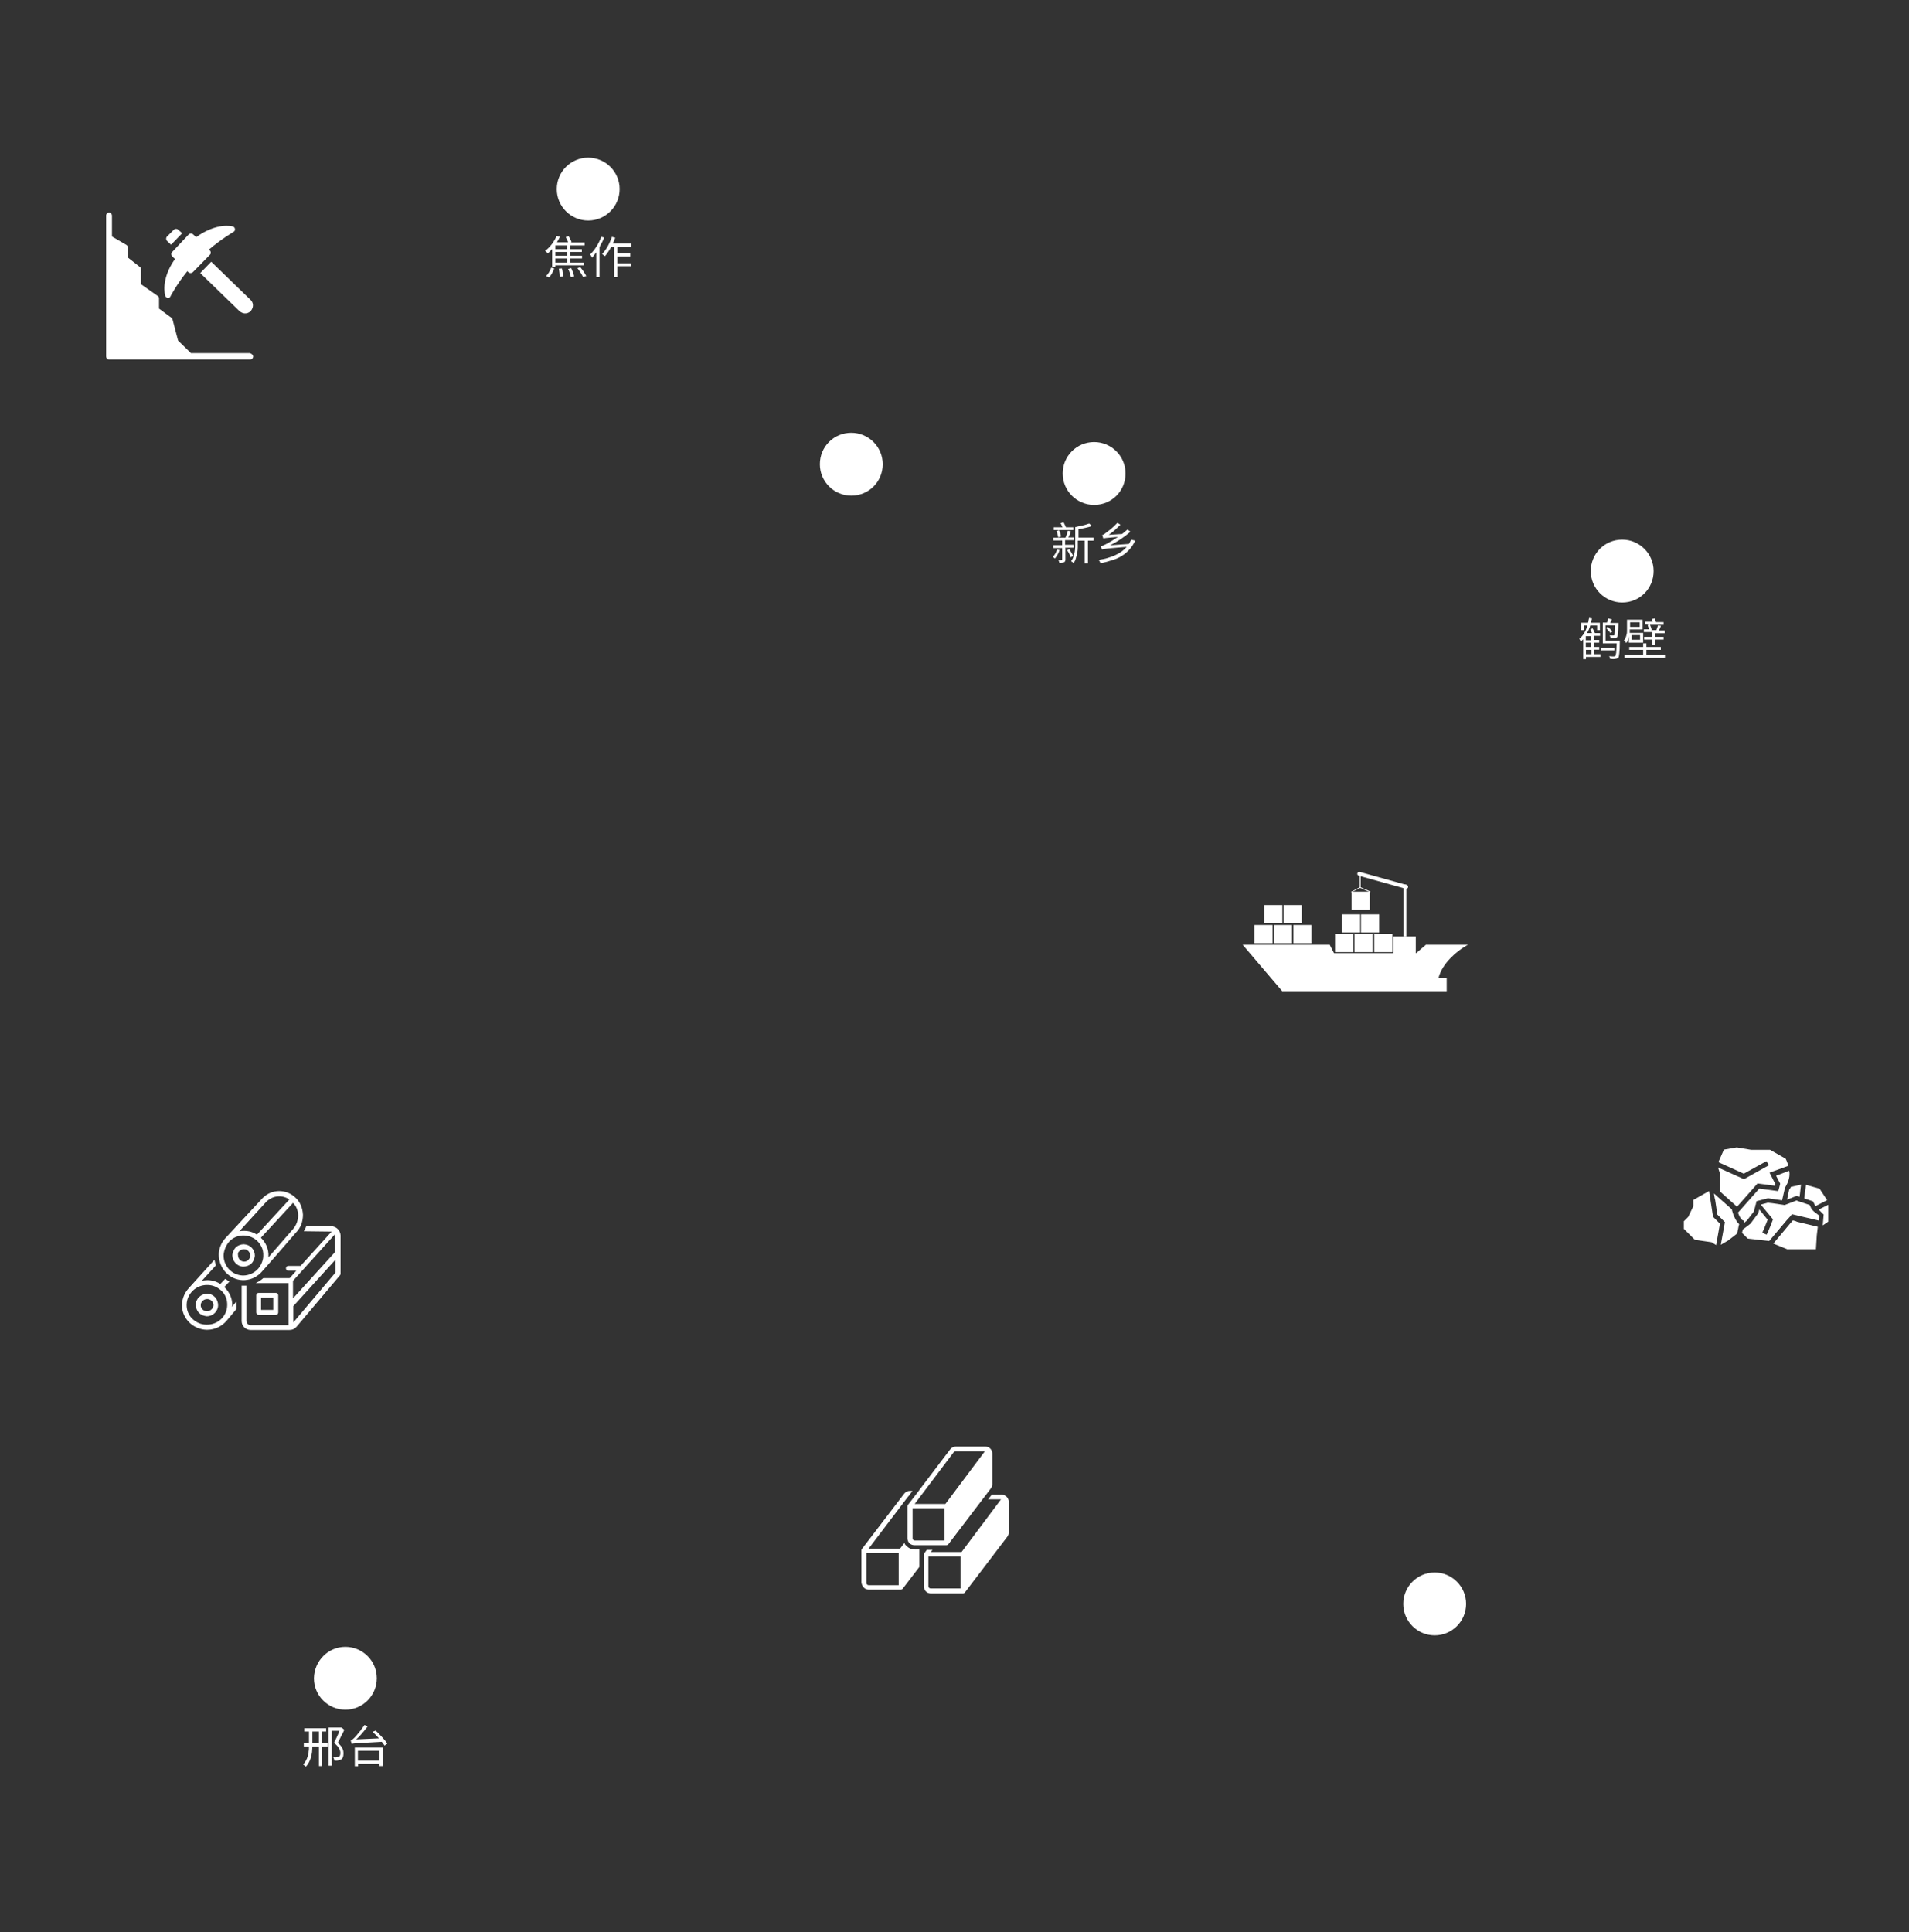 <?xml version="1.0" encoding="utf-8"?>
<!-- Generator: Adobe Illustrator 25.0.0, SVG Export Plug-In . SVG Version: 6.00 Build 0)  -->
<svg version="1.1" id="图层_1" xmlns="http://www.w3.org/2000/svg" xmlns:xlink="http://www.w3.org/1999/xlink" x="0px" y="0px"
	 viewBox="0 0 1111.6 1125" style="enable-background:new 0 0 1111.6 1125;" xml:space="preserve">
<rect x="0" y="0" width="1111.6" height="1125" fill="#333333" stroke="none"/>
<style type="text/css">
	.st0{fill-rule:evenodd;clip-rule:evenodd;fill:#FFFFFF;}
</style>
<g>
	<path class="st0" d="M342.5,91.8c10,0,18.3,8.1,18.3,18.3c0,10-8.1,18.3-18.3,18.3c-10,0-18.3-8.1-18.3-18.3S332.5,91.8,342.5,91.8
		z"/>
	<path class="st0" d="M318,160.7c1.3-1.3,2.2-2.9,3-4.9l1.7,0.5c-0.3,1-0.8,1.9-1.3,2.9c-0.6,1-1.1,1.7-1.7,2.4L318,160.7L318,160.7
		z M330.2,142.9h-6.8v2.2h6.8V142.9L330.2,142.9z M330.2,146.7h-6.8v2.2h6.8V146.7L330.2,146.7z M330.2,150.5h-6.8v2.4h6.8V150.5
		L330.2,150.5z M323.4,154.5v1h-1.9V145c-0.8,1-1.6,1.7-2.5,2.5c-0.5-0.5-1-1-1.6-1.4c2.9-2.2,5.1-5.1,6.7-8.7l1.9,0.5
		c-0.5,1.1-1.1,2.2-1.7,3.2h6.5c-0.3-1-0.8-1.9-1.4-3l1.7-0.6c0.8,1.4,1.4,2.5,1.7,3.5l-0.5,0.2h8.1v1.7h-8.3v2.2h6.7v1.6h-6.7v2.2
		h6.8v1.6h-6.8v2.4h7.9v1.6h-16.7V154.5z M327.2,156.3c0.5,1.7,0.6,3.3,0.6,4.6l-1.9,0.3c0-1.6-0.2-3.2-0.5-4.8L327.2,156.3
		L327.2,156.3z M332.6,156.1c0.8,1.7,1.4,3.3,1.7,4.8l-1.9,0.5c-0.3-1.6-0.8-3.2-1.6-4.8L332.6,156.1L332.6,156.1z M337.9,155.6
		c1.6,1.9,2.7,3.7,3.5,5.1l-1.9,0.6c-0.3-0.6-0.8-1.6-1.4-2.5s-1.3-1.9-1.9-2.7L337.9,155.6L337.9,155.6z M351.8,138.3
		c-0.3,1-0.8,1.9-1.3,2.9c-0.5,1-1,1.7-1.4,2.7v17.5h-1.9v-14.5c-0.8,1.1-1.6,2.1-2.5,3.2c-0.3-0.8-0.6-1.4-1.1-1.9
		c2.7-2.7,4.9-6,6.5-10.3L351.8,138.3L351.8,138.3z M359.5,143.7h8.1v-1.9h-10.8l0.8-1.7c0.3-0.6,0.5-1.3,0.6-1.7l-1.9-0.5
		c-1.4,4.1-3.3,7.5-5.7,10c0.6,0.5,1.1,0.8,1.6,1.3c1.3-1.4,2.5-3.3,3.7-5.4h1.7v17.6h1.9V155h7.8v-1.7h-7.8v-4h7.5v-1.7h-7.5V143.7
		z"/>
	<path class="st0" d="M637.1,257.4c10,0,18.3,8.1,18.3,18.3c0,10.2-8.1,18.3-18.3,18.3c-10,0-18.3-8.1-18.3-18.3
		C618.8,265.5,627,257.4,637.1,257.4z"/>
	<path class="st0" d="M625,308.6h-11.4V307h5.1c-0.5-1-0.8-1.7-1.1-2.4l1.7-0.5c0.6,1.1,1.1,2.1,1.4,2.9h4.3V308.6L625,308.6z
		 M617,320.3c-0.6,1.9-1.6,3.5-2.7,4.9l-0.6-0.5c-0.3-0.2-0.5-0.3-0.6-0.5c1.1-1.1,1.9-2.5,2.4-4.3L617,320.3L617,320.3z
		 M616.7,308.7c0.6,1.3,1,2.5,1.1,3.7l-1.6,0.5c-0.2-1.1-0.5-2.4-1-3.7L616.7,308.7L616.7,308.7z M620.2,318.9h4.9v-1.7h-4.9v-2.7
		h5.2v-1.6h-3.3c0.2-0.5,0.5-1.1,0.8-1.7c0.2-0.6,0.5-1.3,0.6-1.9l-1.7-0.3c-0.3,1.3-0.8,2.7-1.4,4.1h-7.1v1.6h5.2v2.7h-5.2v1.7h5.2
		v6.7c0,0.2-0.2,0.3-0.3,0.3c-0.3,0-1,0-1.9,0c0.3,0.6,0.5,1.1,0.6,1.6c1.4,0,2.4-0.2,2.7-0.3c0.5-0.3,0.8-0.8,0.8-1.6v-6.8H620.2z
		 M622.6,319.7c0.5,0.6,0.8,1.4,1.3,2.1c0.5,0.8,0.8,1.4,1,1.9l-1.4,0.8c-0.5-1.3-1.1-2.7-2.1-4.1L622.6,319.7L622.6,319.7z
		 M636.7,314.8V313H628v-4.9c1.4-0.2,2.9-0.5,4.1-0.8c1.4-0.3,2.7-0.6,3.7-1.1l-1.6-1.4c-1,0.3-2.1,0.8-3.7,1.1
		c-1.4,0.3-2.9,0.6-4.4,1v8.9c0,1,0,1.9,0,2.7c0,1.1-0.2,2.1-0.3,2.9c-0.2,1-0.5,1.9-0.8,2.9c-0.3,1-0.8,1.7-1.3,2.5
		c0.6,0.3,1.1,0.6,1.4,1.1c0.6-0.8,1.1-1.7,1.4-2.9c0.3-1,0.6-2.1,0.8-3.2c0.2-1,0.3-2.1,0.3-3.2c0-1,0-1.9,0-3v-0.8h4v13.2h1.9
		v-13.2H636.7L636.7,314.8z M661,314.8c-1.7,3.8-4.3,6.7-7.8,8.9c-1.6,1-3.5,1.9-5.7,2.5c-1.9,0.6-4.1,1.3-6.7,1.7
		c-0.2-0.6-0.5-1.3-1.1-1.9c1.9-0.3,3.7-0.6,5.2-1.1s3.2-1,4.4-1.6c2.9-1.3,5.1-2.9,6.8-4.9c-5.9,0.5-9.7,0.8-11.4,1
		c-1,0.2-1.6,0.2-2.1,0.3c-0.3,0-0.6,0.2-1,0.2c-0.2-0.6-0.3-1.3-0.6-1.9c0.5,0,1-0.2,1.6-0.5c0.5-0.2,1.3-0.6,2.2-1.1
		c0.6-0.3,1.4-0.8,2.5-1.4c1.3-0.8,2.4-1.6,3.7-2.4c-3.3,0.3-5.6,0.5-6.7,0.6c-0.5,0-1,0.2-1.3,0.2c-0.2,0-0.3,0-0.3,0
		c-0.2,0-0.2,0-0.3,0c-0.2-0.6-0.3-1.3-0.6-1.9c0.5,0,1.3-0.5,2.2-1.3c0.6-0.5,1.6-1.1,2.9-2.2c0.6-0.6,1.3-1.1,1.9-1.7
		c0.6-0.6,1.3-1.4,1.9-1.9l1.7,1.1c-1.1,1.1-2.2,2.2-3.3,3.2s-2.4,1.9-3.5,2.7l7.8-0.5l1.6-1.3c0.6-0.5,1.1-1,1.6-1.3l1.7,1.3
		c-3.8,3.2-7.8,5.9-11.9,7.9l11-0.8c0.5-1,1-1.7,1.3-2.5L661,314.8z"/>
	<path class="st0" d="M495.7,252c10,0,18.3,8.1,18.3,18.3s-8.1,18.3-18.3,18.3c-10,0-18.3-8.1-18.3-18.3S485.5,252,495.7,252z"/>
	<path class="st0" d="M944.6,314.2c10,0,18.3,8.1,18.3,18.3c0,10.2-8.1,18.3-18.3,18.3c-10,0-18.3-8.1-18.3-18.3
		C926.3,322.3,934.4,314.2,944.6,314.2z"/>
	<path class="st0" d="M923.5,380.9h3.2v-2.5h-3.2V380.9L923.5,380.9z M926.6,370.4h-3.2v2.4h3.2V370.4L926.6,370.4z M926.6,374.2
		h-3.2v2.5h3.2V374.2L926.6,374.2z M928.2,380.9h3.7v1.6h-8.4v1.3h-1.6v-11.6c-0.5,0.5-1,1-1.3,1.4c-0.2-0.3-0.3-0.5-0.5-0.8
		c-0.2-0.3-0.3-0.6-0.5-0.8c2.1-1.7,3.7-4.3,4.8-7.8h-2.2v2.7h-1.6v-4.3h4.1c0.2-0.5,0.3-1,0.3-1.4c0.2-0.5,0.2-1,0.3-1.4l1.7,0.3
		c-0.2,1-0.5,1.9-0.6,2.5h5.2v4.3h-1.6v-2.7h-4c-0.5,1.7-1.1,3.2-1.9,4.4h2.9l-1-2.2l1.4-0.5c0.5,0.8,0.8,1.7,1.3,2.7h3v1.6h-3.5
		v2.4h3v1.6h-3v2.5h3v1.6h-3v2.5H928.2z M940.1,378.7h-7.8v-1.6h7.8V378.7L940.1,378.7z M943.2,373h-1.3l0,0h-7v-8.9h5.6
		c0,1.7-0.2,3.2-0.2,4.1c-0.2,0.8-0.2,1.3-0.3,1.6c-0.2,0.2-0.3,0.2-0.6,0.2h-0.8c-0.5,0-1,0-1.3,0c0.3,0.5,0.5,1,0.5,1.6
		c1.1,0,1.9,0,2.4,0c0.6,0,1.1-0.3,1.4-0.6c0.3-0.3,0.5-1,0.5-2.1c0.2-1,0.2-2.9,0.3-5.4v-0.8h-4.8l1-2.1l-2.1-0.5
		c-0.2,0.8-0.5,1.6-0.8,2.4h-2.4v12.1h8.1c-0.2,2.5-0.2,4.3-0.3,5.4c-0.2,1.1-0.3,1.7-0.5,1.9c-0.2,0.2-0.5,0.3-0.8,0.3
		c-0.3,0-0.6,0-1.1,0c-0.6,0-1.1,0-1.7-0.2c0.3,0.5,0.5,1.1,0.5,1.6c1.4,0.2,2.5,0.2,3.2,0c0.6,0,1.3-0.3,1.6-0.6
		c0.3-0.3,0.5-1.3,0.6-2.5c0.2-1.3,0.3-3.5,0.3-6.7v-0.5C943,373.1,943.2,373,943.2,373L943.2,373z M936.2,364.9
		c1.1,1,1.9,1.9,2.7,2.7l-1.1,1c-0.8-1-1.6-1.9-2.5-2.9L936.2,364.9L936.2,364.9z M962.4,368h-5.2v-1.6h3c-0.2-0.8-0.5-1.6-0.8-2.5
		l1.4-0.3h-3V362h4.6c0-0.2-0.2-0.5-0.3-0.8l-0.3-0.8l1.7-0.3c0.3,0.6,0.6,1.3,0.8,2.1h4.4v1.6h-7.9c0.5,1.1,0.8,2.1,1,2.9l-0.5,0.2
		h3.2c0.2-0.5,0.3-1.1,0.5-1.4c0.2-0.6,0.3-1.1,0.5-1.4l1.7,0.3l-0.6,1.4l-0.6,1.3h3.3v1.6h-5.4v2.1h4.8v1.6h-4.8v3h-1.7v-3h-4.8
		v-1.6h4.8V368H962.4z M949.2,362.3v2.7h5.6v-2.7H949.2L949.2,362.3z M950.1,372.5h4.9v-2.7h-4.9V372.5L950.1,372.5z M948.6,370.4
		c-0.2,0.8-0.5,1.4-0.6,2.1c-0.3,0.8-0.6,1.4-1.1,1.9c-0.3-0.6-0.8-1.1-1.3-1.4c0.8-1,1.3-2.2,1.6-3.8c0.2-0.6,0.2-1.3,0.2-2.1
		c0-0.6,0-1.1,0-1.9v-4.4h9.1v5.7h-7.5v0.5c0,0.2,0,0.3,0,0.5c0,0.3,0,0.6,0,1h7.8v5.7h-8.3v-3.7H948.6z M969.5,381.4h-10.8v-3h8.4
		v-1.7h-8.4v-2.1h-1.9v2.1h-8.1v1.7h8.1v3H946v1.7h23.5V381.4z"/>
	<circle class="st0" cx="835.4" cy="933.9" r="18.3"/>
	<path class="st0" d="M201.1,958.9c10,0,18.3,8.1,18.3,18.3c0,10-8.1,18.3-18.3,18.3c-10,0-18.3-8.1-18.3-18.3
		C183,967,191.1,958.9,201.1,958.9z"/>
	<path class="st0" d="M185.7,1015v-6.8h-3.8v6.8H185.7L185.7,1015z M187.6,1015h3.2v1.9h-3.2v11.4h-1.9v-11.4h-3.8
		c0,1.3-0.2,2.2-0.2,3.2c-0.2,1.1-0.3,2.1-0.6,3c-0.6,2.2-1.6,4-3,5.6c-0.3-0.5-1-0.8-1.6-1.3c1.3-1.4,2.2-3,2.7-4.9
		c0.3-0.8,0.5-1.7,0.5-2.7c0.2-0.8,0.2-1.7,0.2-2.9h-3v-1.9h3v-6.8h-2.7v-1.9h12.7v1.9h-2.5v6.8H187.6z M200.5,1007.2
		c-0.6,1.4-1.3,2.7-1.9,3.8c-0.6,1.4-1.4,2.7-1.9,3.8c1.3,1.1,2.2,2.2,2.7,3.3c0.5,1,0.6,1.9,0.6,3c0,1.7-0.5,2.9-1.3,3.3
		c-0.5,0.3-1.1,0.5-1.7,0.6c-0.8,0.2-1.6,0.2-2.4,0c0-0.8-0.3-1.4-0.6-1.9c0.8,0.2,1.6,0.2,2.1,0c0.5,0,1-0.2,1.3-0.3
		c0.5-0.3,0.8-1,0.8-2.1c0-1-0.3-1.7-0.8-2.7c-0.6-1.1-1.6-2.1-2.9-3.2c0.5-1,1.1-2.2,1.7-3.5c0.5-1.1,1-2.2,1.4-3.5h-4.4v20.3h-1.9
		v-22.2h7.3h0.3L200.5,1007.2L200.5,1007.2z M208.4,1019.4v5.7H221v-5.7H208.4L208.4,1019.4z M206.5,1017.5H223v10.8H221v-1.3h-12.5
		v1.4h-1.9V1017.5L206.5,1017.5z M218.7,1007.7c1.3,1.1,2.5,2.4,3.8,3.8c1.3,1.4,2.4,2.7,3,3.8l-1.6,1.1c-0.3-0.6-1-1.4-1.6-2.2
		l-14,0.8c-1.1,0-1.9,0.2-2.4,0.2s-0.8,0.2-1.1,0.2c-0.2-0.5-0.3-1.1-0.6-1.9c0.5-0.2,1.1-0.6,2.1-1.6c0.6-0.6,1.4-1.4,2.5-2.9
		c0.6-0.8,1.3-1.4,1.7-2.2c0.6-0.8,1.3-1.6,1.7-2.4l1.9,0.8c-2.2,2.9-4.4,5.6-6.7,7.6l13.3-0.6c-1.3-1.4-2.5-2.7-3.8-3.8
		L218.7,1007.7z"/>
	<g>
		<path class="st0" d="M147.4,207.6c0,1-0.8,1.7-1.7,1.7H63.5c-1,0-1.7-0.8-1.7-1.7v-82.1c0-1,0.8-1.7,1.7-1.7c1,0,1.7,0.8,1.7,1.7
			v12.2l8.4,4.9c0.5,0.3,0.8,0.8,0.8,1.4v5.9l7.1,5.6c0.5,0.3,0.6,0.8,0.6,1.4v8.6l9.7,6.8c0.5,0.3,0.8,0.8,0.8,1.4v6l7.3,5.4
			c0.3,0.3,0.5,0.6,0.6,1l3.2,12.2l7.5,7.3h34.2C146.6,205.9,147.4,206.7,147.4,207.6z"/>
		<path class="st0" d="M99.6,142.5l6.5-6.7l-2.4-2.1c-0.6-0.6-1.7-0.6-2.4,0l-4.1,4.1c-0.6,0.6-0.6,1.7,0,2.4L99.6,142.5z"/>
		<path class="st0" d="M116.6,159l22.9,22.2c1,0.8,2.1,1.3,3.2,1.3c1.3,0,2.4-0.5,3.3-1.4c0.8-1,1.3-2.1,1.3-3.3s-0.5-2.4-1.4-3.2
			l-22.9-22.2L116.6,159z"/>
		<path class="st0" d="M97.7,173.5L97.7,173.5c0.8,0,1.4-0.3,1.6-1c0,0,3.5-6.8,9.8-14.6l0.6,0.6c0.3,0.3,0.8,0.5,1.3,0.5l0,0
			c0.5,0,0.8-0.2,1.3-0.5l10-10.2c0.6-0.6,0.6-1.7,0-2.4l-0.6-0.6c7.6-6.5,14.3-10.2,14.3-10.3c0.6-0.3,1-1,0.8-1.7
			c0-0.6-0.5-1.3-1.3-1.4c-0.3-0.2-9.2-2.5-21.3,6.2l-1.7-1.6c-0.3-0.3-0.8-0.5-1.3-0.5c-0.5,0-1,0.2-1.3,0.5l-9.7,10.3
			c-0.6,0.6-0.6,1.7,0,2.4l1.7,1.6c-8.6,12.2-5.7,21.1-5.7,21.4C96.4,172.9,97,173.3,97.7,173.5z"/>
	</g>
	<g>
		<path class="st0" d="M135.2,760.2c0.2-3.8-1.4-7.5-4.1-10.3c-0.2-0.2-0.3-0.3-0.5-0.5l3-3.2c-0.8-0.5-1.7-1-2.4-1.6l-2.9,3
			c-2.2-1.4-4.8-2.2-7.5-2.2c-1.1,0-2.2,0.2-3.2,0.3l8.1-8.9c-0.3-1.1-0.6-2.2-0.8-3.3l-15.1,16.7c-2.2,2.5-3.7,5.7-3.8,9.4
			c-0.2,3.8,1.4,7.5,4.1,10.3c2.7,2.7,6.4,4.3,10.2,4.4c0.2,0,0.2,0,0.3,0c4.6,0,8.6-2.1,11.3-5.2l5.7-6.8v-4.4l-2.5,3
			C135,760.5,135.2,760.3,135.2,760.2L135.2,760.2z M120.2,771.3c-3.2,0-6-1.3-8.3-3.5c-2.2-2.2-3.3-5.1-3.2-8.3
			c0.2-6.2,5.4-11.3,11.8-11.3c0.2,0,0.2,0,0.3,0c3.2,0,6,1.3,8.3,3.5c2.2,2.2,3.3,5.1,3.2,8.3C132.2,766.4,126.8,771.5,120.2,771.3
			z"/>
		<path class="st0" d="M120.7,753.3C120.6,753.3,120.6,753.3,120.7,753.3c-3.7,0-6.7,2.9-6.7,6.4c0,1.7,0.6,3.3,1.7,4.6
			c1.3,1.3,2.9,1.9,4.6,2.1h0.2c3.5,0,6.5-2.9,6.5-6.4c0-1.7-0.6-3.3-1.7-4.6C124.1,754.1,122.5,753.3,120.7,753.3L120.7,753.3z
			 M120.4,763.5c-1,0-1.9-0.5-2.5-1.1c-0.6-0.6-1.1-1.6-1-2.5c0-1.9,1.7-3.5,3.7-3.5c0,0,0,0,0.2,0c1,0,1.9,0.5,2.5,1.1
			c0.6,0.6,1.1,1.6,1,2.5C124.2,761.9,122.5,763.5,120.4,763.5z"/>
		<path class="st0" d="M160.6,765.6c0.8,0,1.4-0.6,1.4-1.4v-10c0-0.8-0.6-1.4-1.4-1.4h-10c-0.8,0-1.4,0.6-1.4,1.4v10
			c0,0.8,0.6,1.4,1.4,1.4H160.6L160.6,765.6z M152,755.6h7.1v7.1H152V755.6z"/>
		<path class="st0" d="M141.5,745.4c1.7,0,3.7-0.3,5.4-1c1.6-0.6,3-1.6,4.4-2.7c1-0.8,21.1-24.1,21.1-24.1c2.7-2.7,4-6.4,4-10.3
			c-0.2-3.8-1.6-7.5-4.4-10c-5.4-5.1-13.8-5.1-19.1,0.3l-21.8,23.5c-2.2,2.5-3.7,5.9-3.7,9.4C127.4,738.6,133.6,745.2,141.5,745.4
			L141.5,745.4z M173.6,707.6c0,3-1.1,6-3.2,8.3l-14.1,16.2c0-0.2,0-0.5,0-0.6c0.2-4.3-1.6-8.1-4.4-10.8l18.7-20.3
			C172.5,702.2,173.5,704.7,173.6,707.6L173.6,707.6z M155,699.8c3.7-3.7,9.2-4.3,13.5-1.4l-18.9,20.5c-2.1-1.4-4.6-2.2-7.3-2.2
			c-1,0-1.9,0-2.9,0.2L155,699.8L155,699.8z M133.9,722.5c5.4-5.2,14.6-3.7,18.1,3c1,1.7,1.4,3.7,1.3,5.7c0,2.2-0.8,4.4-2.1,6.4
			c-2.2,3.2-5.9,5.1-9.7,5.1c-6.4-0.2-11.4-5.4-11.3-11.9C130.4,727.8,131.8,724.6,133.9,722.5z"/>
		<path class="st0" d="M141.7,737.5C141.9,737.5,141.9,737.5,141.7,737.5c1.7,0,3.3-0.6,4.6-1.7c1.3-1.3,1.9-2.9,2.1-4.6
			c0-3.7-2.7-6.5-6.4-6.7c-1.7,0-3.3,0.6-4.6,1.7c-1.3,1.3-1.9,2.9-2.1,4.6C135.3,734.4,138.2,737.5,141.7,737.5L141.7,737.5z
			 M139.5,728.4c0.6-0.6,1.6-1,2.5-1c0,0,0,0,0.2,0c1.9,0,3.5,1.7,3.5,3.7c0,1-0.5,1.9-1.1,2.5c-0.6,0.6-1.6,1.1-2.5,1
			c-1.9,0-3.5-1.7-3.5-3.7C138.4,729.8,138.7,729,139.5,728.4z"/>
		<path class="st0" d="M192.8,714h-14.5c-0.3,1-0.8,1.9-1.4,2.9c0,0,16,0.2,16.2,0.2l-18.1,20l0,0h-7.1c-0.8,0-1.4,0.6-1.4,1.4
			c0,0.8,0.6,1.4,1.4,1.4h4.6l-3.8,4.3h-15.4c0,0-1.6,1.6-4.4,2.9h19.1v24.5h-22.1c-1.3,0-2.4-1.1-2.4-2.4v-20.6c-0.5,0-1,0-1.4,0
			c-0.2,0-0.3,0-0.3,0c-0.3,0-0.6,0-1.1,0v20.6c0,2.9,2.4,5.2,5.2,5.2h22.7c1.6,0,3-0.6,4.1-1.9l25.3-30c0.2-0.3,0.3-0.6,0.3-1
			v-22.2C198.1,716.3,195.7,714,192.8,714L192.8,714z M195.1,729l-24.5,27v-10.2l24.5-27.2C195.1,719,195.1,729,195.1,729L195.1,729
			z M170.8,770v-9.5l24.5-27v7.5L170.8,770z"/>
	</g>
	<g>
		<path class="st0" d="M854.6,550.2c0,0-0.8,0.5-1.9,1.1c-4,2.5-13,9.4-15.1,18.3h4.8v7.5h-95.8l-23-27h50.7l2.5,4.9h47.8l5.7-4.9
			h24.3V550.2z"/>
		<rect x="811.4" y="545.3" class="st0" width="13" height="11.9"/>
		<rect x="817.2" y="515.1" class="st0" width="1.7" height="30.2"/>
		<rect x="777.4" y="543.8" class="st0" width="10.6" height="10.6"/>
		<rect x="788.7" y="543.8" class="st0" width="10.6" height="10.6"/>
		<rect x="800.2" y="543.8" class="st0" width="10.6" height="10.6"/>
		<rect x="730.4" y="538.6" class="st0" width="10.6" height="10.6"/>
		<rect x="741.7" y="538.6" class="st0" width="10.6" height="10.6"/>
		<rect x="753.1" y="538.6" class="st0" width="10.6" height="10.6"/>
		<rect x="781.4" y="532.4" class="st0" width="10.6" height="10.6"/>
		<rect x="792.5" y="532.4" class="st0" width="10.6" height="10.6"/>
		<rect x="736.1" y="527" class="st0" width="10.6" height="10.6"/>
		<rect x="747.4" y="527" class="st0" width="10.6" height="10.6"/>
		<rect x="787" y="519.2" class="st0" width="10.6" height="10.6"/>
		<path class="st0" d="M819.9,516.7c-0.2,0.6-0.8,1-1.4,0.8l-27.3-7.6c-0.6-0.2-1-0.8-0.8-1.4c0.2-0.6,0.8-1,1.4-0.8l27.3,7.6
			C819.7,515.4,820,516,819.9,516.7z"/>
		<rect x="791.7" y="509.1" class="st0" width="0.6" height="7.6"/>
		<path class="st0" d="M787.1,519.5l4.9-2.5l5.6,2.5c0.2,0,0.3,0,0.3-0.2c0-0.2,0-0.3-0.2-0.3l-5.7-2.5l-5.1,2.7
			c-0.2,0-0.2,0.2-0.2,0.3C786.8,519.5,787,519.5,787.1,519.5L787.1,519.5z"/>
		<path class="st0" d="M736.6,554.6c0,1.1-1,2.1-2.1,2.1c-1.1,0-2.1-1-2.1-2.1c0-1.1,1-2.1,2.1-2.1
			C735.7,552.6,736.6,553.5,736.6,554.6z"/>
		<path class="st0" d="M744.6,554.6c0,1.1-1,2.1-2.1,2.1s-2.1-1-2.1-2.1c0-1.1,1-2.1,2.1-2.1S744.6,553.4,744.6,554.6z"/>
		<path class="st0" d="M752.4,554.5c0,1.1-1,2.1-2.1,2.1c-1.1,0-2.1-1-2.1-2.1c0-1.1,1-2.1,2.1-2.1
			C751.4,552.4,752.4,553.4,752.4,554.5z"/>
		<path class="st0" d="M760.3,554.3c0,1.1-1,2.1-2.1,2.1c-1.1,0-2.1-1-2.1-2.1c0-1.1,1-2.1,2.1-2.1
			C759.3,552.3,760.3,553.2,760.3,554.3z"/>
		<path class="st0" d="M783.8,556.9c0,0.2-0.2,0.5-0.5,0.5h-5.4c-0.2,0-0.5-0.2-0.5-0.5c0-0.2,0.2-0.5,0.5-0.5h5.4
			C783.5,556.4,783.8,556.5,783.8,556.9z"/>
		<path class="st0" d="M791.3,556.9c0,0.2-0.2,0.5-0.5,0.5h-5.4c-0.2,0-0.5-0.2-0.5-0.5c0-0.2,0.2-0.5,0.5-0.5h5.4
			C791.1,556.4,791.3,556.5,791.3,556.9z"/>
		<path class="st0" d="M798.7,556.9c0,0.2-0.2,0.5-0.5,0.5h-5.4c-0.2,0-0.5-0.2-0.5-0.5c0-0.2,0.2-0.5,0.5-0.5h5.4
			C798.6,556.4,798.7,556.5,798.7,556.9z"/>
		<path class="st0" d="M806.4,556.9c0,0.2-0.2,0.5-0.5,0.5h-5.4c-0.2,0-0.5-0.2-0.5-0.5c0-0.2,0.2-0.5,0.5-0.5h5.4
			C806.2,556.4,806.4,556.5,806.4,556.9z"/>
		<path class="st0" d="M813.8,556.9c0,0.2-0.2,0.5-0.5,0.5h-5.4c-0.2,0-0.5-0.2-0.5-0.5c0-0.2,0.2-0.5,0.5-0.5h5.4
			C813.7,556.4,813.8,556.5,813.8,556.9z"/>
		<path class="st0" d="M821.4,556.9c0,0.2-0.2,0.5-0.5,0.5h-5.4c-0.2,0-0.5-0.2-0.5-0.5c0-0.2,0.2-0.5,0.5-0.5h5.4
			C821.3,556.4,821.4,556.5,821.4,556.9z"/>
	</g>
	<g>
		<path class="st0" d="M505.8,925.6h18.7c0.5,0,0.8-0.2,1.1-0.5l9.7-12.7v-10.2h-2.7c-2.1,0-3.8-1-4.9-2.2l0,0
			c-0.2-0.2-0.3-0.3-0.5-0.5l0,0c-0.2-0.2-0.2-0.3-0.3-0.5l0,0c-0.2-0.2-0.2-0.5-0.3-0.6l-2.5,3.3h-18.3l22.9-30.2
			c0.2-0.2,0.3-0.3,0.5-0.5l2.1-2.9h-1.6c-1.3,0-2.4,0.6-3.2,1.6l-24.6,32.2l0,0c-0.2,0.2-0.3,0.5-0.3,0.8v18.7
			C501.9,923.8,503.6,925.6,505.8,925.6L505.8,925.6z M504.6,904.3h18.7V923h-17.5c-0.8,0-1.3-0.6-1.3-1.3V904.3z"/>
		<path class="st0" d="M528.7,876.2c-0.2,0.2-0.3,0.5-0.3,0.8v18.7c0,2.2,1.7,4,4,4h18.7c0.5,0,0.8-0.2,1.1-0.5l24.8-32.6
			c0.5-0.6,0.8-1.6,0.8-2.4v-17.9c0-2.2-1.7-4-4-4h-17.3c-1.3,0-2.4,0.6-3.2,1.6C553.3,843.8,528.9,876.2,528.7,876.2L528.7,876.2
			L528.7,876.2z M555.4,845.5c0.3-0.3,0.6-0.5,1.1-0.5h17l-23,30.7h-17.9L555.4,845.5L555.4,845.5z M531.3,878.2H550V897h-17.3
			c-0.8,0-1.3-0.6-1.3-1.3v-17.5H531.3z"/>
		<path class="st0" d="M583.2,870.3h-5.7l-2.1,2.7h7.5l-23,30.7h-17.9l1-1.3h-3.3l-1.4,1.9c-0.2,0.2-0.3,0.5-0.3,0.8v18.7
			c0,2.2,1.7,4,4,4h18.7c0.5,0,0.8-0.2,1.1-0.5l24.8-32.6c0.5-0.6,0.8-1.6,0.8-2.4v-18.1C587.2,872,585.4,870.3,583.2,870.3
			L583.2,870.3z M559.2,924.9h-17.3c-0.8,0-1.3-0.6-1.3-1.3v-17.3h18.7v18.6H559.2z"/>
	</g>
	<path class="st0" d="M1040.6,698.5l5.6-2.2l1.7,0.6l0.8-7.1l-5.9,1.3c-0.3,0.8-0.8,1.3-1,1.6L1040.6,698.5L1040.6,698.5z
		 M1059,704.3l2.9,2.9l-0.5,6v0.3l3.2-2.2v-9.8L1059,704.3L1059,704.3z M1055.7,699.5l-5.1-1.7l0,0l1-7.9l0,0l7.9,2.2l4.4,6.7l0,0
		l-6.8,3.5L1055.7,699.5L1055.7,699.5z M1036.6,689.2l-2.4-4.6l7.6-2.9c0.2,0.8,0.2,1.4,0.2,2.1c0,1.7-0.5,3.5-1.1,4.9
		c-0.3,0.6-0.5,1.1-0.8,1.6c-0.3,0.6-0.6,1.1-0.6,1.1l-0.2,0.2v0.3l-1.6,7l-1.4-0.2l-1.4-0.2l-1.4-0.2l-4-0.6l-6.7,1.7l-0.5,2.2
		l-0.3,0.2l0.2,0.2l-1,3.5l-4,5.2l-1.7,1.4c0-0.2,0-0.3,0-0.3v-1l-0.8-0.3c-1-0.5-1.9-2.4-2.7-4.4l12.4-14l10.8,1.4h0.3l0.5-1.9
		L1036.6,689.2L1036.6,689.2z M995.2,693.5l-9.2,5.2v3.7l-3,6.2l-2.5,2.5v4.4l6.4,6.4l9.7,1.4l2.7,1.7l2.2-12.5l-4-4L995.2,693.5
		L995.2,693.5z M1009.9,708.6L1009.9,708.6c-0.2-0.5-0.5-1-0.6-1.4c-0.2-0.6-0.3-1.1-0.5-1.6c-0.2-0.5-0.3-1-0.3-1.4l-7-6.2
		l-1.6-1.4l-1.4-1.3l-0.5-0.3l0,0l0.5,2.9l0.2,0.6l1.3,8.7l4.4,4.4l-2.4,13.2l4.3-2.5l4.9-3.8l0.2-0.2c0-0.2,0.2-0.3,0.2-0.6
		c0.2-0.5,0.2-1,0.3-1.4c0.2-0.5,0.2-1,0.3-1.4l0,0c0.2-0.8,0.3-1.6,0.5-2.1C1011.4,711.6,1010.6,710.1,1009.9,708.6L1009.9,708.6z
		 M1000.4,679.8l15.1,6.8l14.5-8.1l-1.4-2.4l-13.2,7.3l-14.8-6.7l3.2-7.3l7.5-1.3l8.3,1.4h11.1l9.1,5.2c0.3,0.6,1,2.2,1.6,4.1l-11,4
		l3.3,6.5l-0.3,1.1l-10-1.3l-12.1,13.7v-0.3l-9.7-8.7v-10.2L1000.4,679.8L1000.4,679.8z M1045.3,710.9l-1.4-0.3l-0.6,0.8l-1,1.1
		l-9.7,11.6l8.1,3.3h16.7l0.5-8.1l0.2-1.7l0.2-1.7l0.2-1.6l-12.1-2.9L1045.3,710.9L1045.3,710.9z M1056.3,705.5l-1.1-1.1l-0.3-0.3
		l-1.1-2.4l-0.2-0.2h-0.2l-3-1l-3-1l-1.3-0.5l-6.5,2.5l-0.3,0.2l-1.1-0.2l-1.4-0.2l-1.9-0.3l-1.4-0.2l-1.4-0.2l-2.7-0.3l-4.1,1.1
		l7.1,8.6l-1.7,4.4l-0.6,1.4l-0.6,1.4l-0.8,1.7l-2.5-1.1l0.3-0.8l0.6-1.4l0.6-1.4l1.6-4l-4.9-6l-0.5,2.1l-4.6,6.2l-2.2,1.7l-1.9,1.4
		l-0.3,0.2c-0.2,0.5-0.2,0.8-0.3,1.1s-0.2,0.6-0.2,1l3.3,3.3l12.5,1.4l4.8-5.7l2.1-2.5l3.2-3.8l1-1.1l1-1.1l1.1-1.4l15.7,3.7
		l0.2-2.9L1056.3,705.5z"/>
</g>
</svg>
